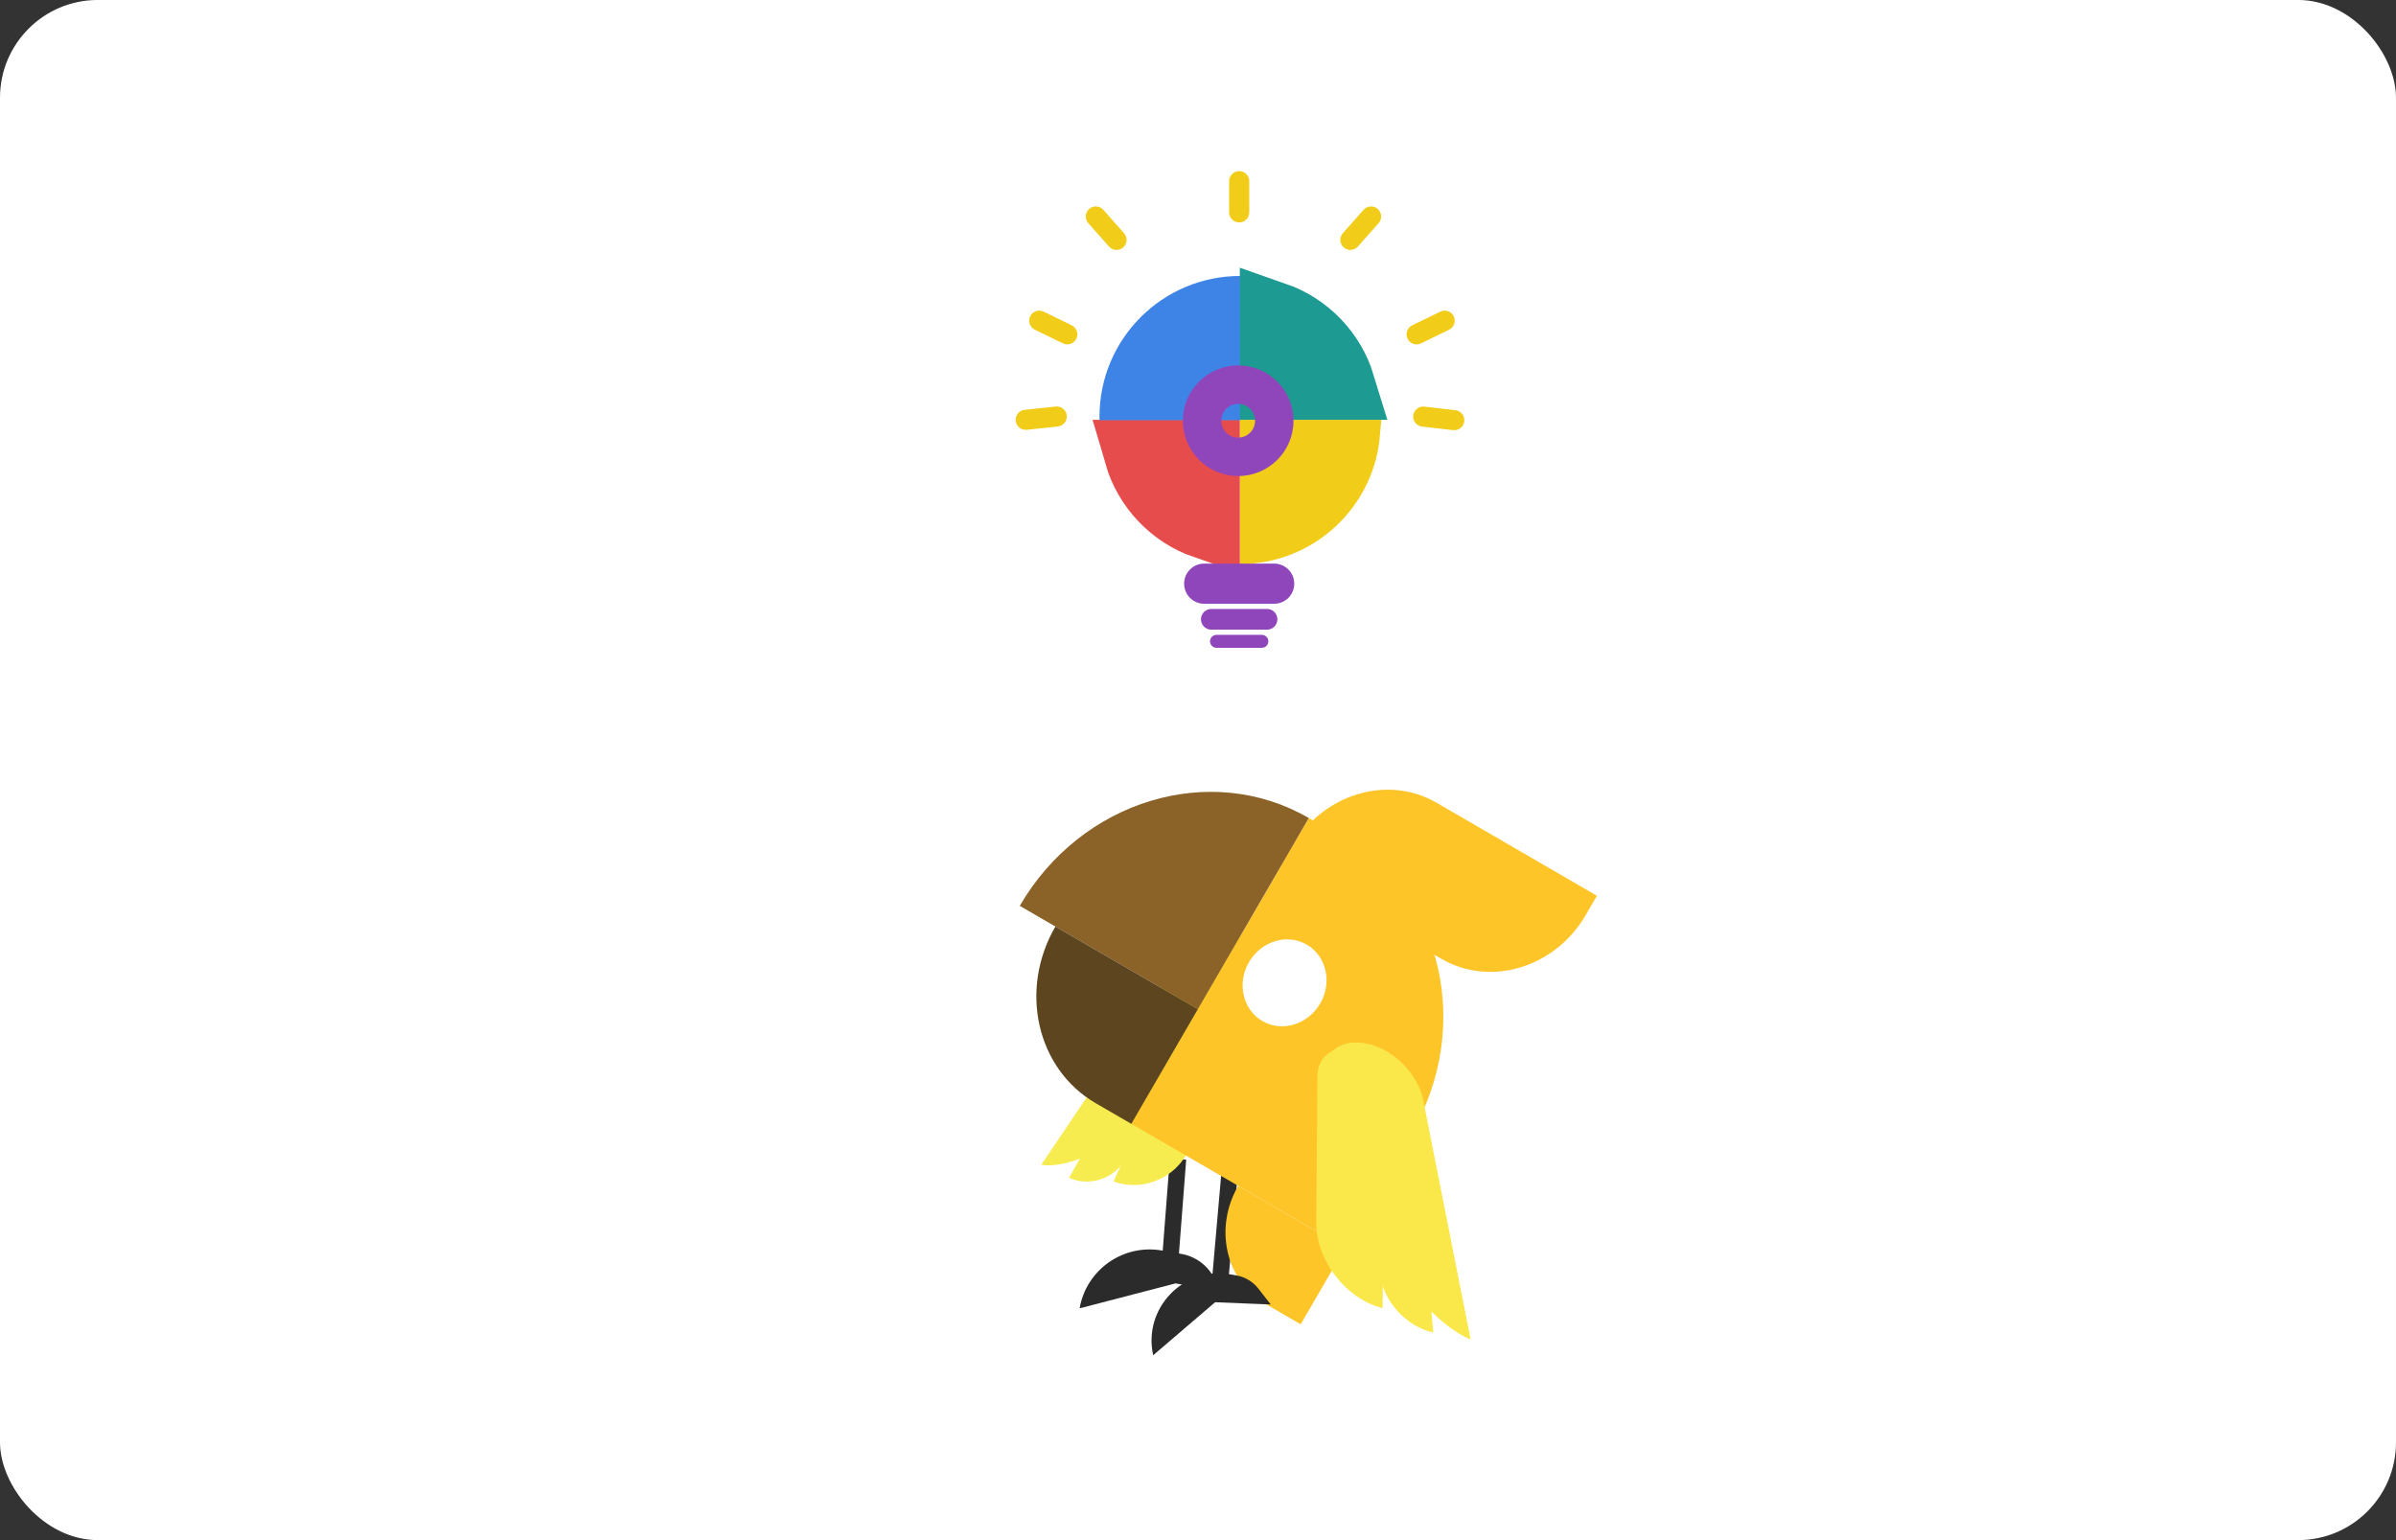 <svg width="588" height="378" viewBox="0 0 588 378" fill="none" xmlns="http://www.w3.org/2000/svg">
<rect x="0" y="0" width="588" height="378" fill="#333333" stroke="none"/>
<rect y="-0.006" width="588" height="378" rx="24" fill="white"/>
<path d="M307.766 106.53H335.177C333.951 121.284 322.398 133.107 307.766 134.75V106.53Z" fill="#F1CD19" stroke="#F1CD19" stroke-width="7"/>
<path d="M295.766 111.53H279.449C281.785 119.561 287.913 125.978 295.766 128.713V111.53Z" stroke="#E74C4C" stroke-width="17"/>
<path d="M269.825 102.252C269.825 83.188 285.279 67.734 304.342 67.734V103.15H269.825V102.252Z" fill="#3E84E7"/>
<path d="M328.989 94.53C326.586 86.647 320.516 80.363 312.766 77.665V94.53H328.989Z" stroke="#1D9A91" stroke-width="17"/>
<path d="M299.141 103.261C299.141 100.654 301.255 98.541 303.861 98.541C306.468 98.541 308.582 100.654 308.582 103.261C308.582 105.868 306.468 107.981 303.861 107.981C301.255 107.981 299.141 105.868 299.141 103.261Z" stroke="#9046BB" stroke-width="17.72"/>
<path d="M290.593 143.254C290.593 140.532 292.8 138.325 295.522 138.325H312.692C315.414 138.325 317.621 140.532 317.621 143.254C317.621 145.976 315.414 148.182 312.692 148.182H295.522C292.8 148.182 290.593 145.976 290.593 143.254Z" fill="#9046BB"/>
<path d="M294.727 151.998C294.727 150.593 295.865 149.454 297.27 149.454H310.943C312.348 149.454 313.487 150.593 313.487 151.998C313.487 153.403 312.348 154.542 310.943 154.542H297.27C295.865 154.542 294.727 153.403 294.727 151.998Z" fill="#9046BB"/>
<path d="M249.259 103.292C249.116 101.937 250.098 100.723 251.452 100.581L259.082 99.776C260.436 99.633 261.65 100.615 261.793 101.97C261.936 103.324 260.953 104.538 259.599 104.681L251.97 105.485C250.615 105.628 249.401 104.646 249.259 103.292Z" fill="#F1CD19"/>
<path d="M304.111 54.597C302.749 54.597 301.645 53.493 301.645 52.132V44.46C301.645 43.098 302.749 41.994 304.111 41.994C305.473 41.994 306.577 43.098 306.577 44.46V52.132C306.577 53.493 305.473 54.597 304.111 54.597Z" fill="#F1CD19"/>
<path d="M338.113 51.286C339.132 52.189 339.227 53.747 338.324 54.767L333.237 60.51C332.334 61.529 330.775 61.623 329.756 60.72C328.736 59.817 328.642 58.259 329.545 57.239L334.632 51.497C335.535 50.477 337.093 50.383 338.113 51.286Z" fill="#F1CD19"/>
<path d="M275.643 60.721C274.623 61.624 273.065 61.529 272.162 60.51L267.075 54.767C266.172 53.747 266.267 52.189 267.286 51.286C268.306 50.383 269.864 50.477 270.767 51.497L275.854 57.24C276.757 58.259 276.662 59.818 275.643 60.721Z" fill="#F1CD19"/>
<path d="M356.759 77.623C357.356 78.847 356.847 80.323 355.622 80.92L348.725 84.28C347.501 84.876 346.025 84.367 345.428 83.143C344.832 81.918 345.341 80.442 346.565 79.846L353.462 76.486C354.687 75.889 356.163 76.399 356.759 77.623Z" fill="#F1CD19"/>
<path d="M264.15 83.142C263.553 84.367 262.077 84.876 260.853 84.279L253.956 80.92C252.731 80.323 252.222 78.847 252.819 77.623C253.415 76.399 254.891 75.89 256.116 76.486L263.013 79.846C264.237 80.442 264.746 81.918 264.15 83.142Z" fill="#F1CD19"/>
<path d="M359.344 103.405C359.189 104.758 357.966 105.729 356.613 105.574L348.991 104.698C347.638 104.543 346.667 103.32 346.823 101.967C346.978 100.614 348.201 99.643 349.554 99.799L357.176 100.674C358.529 100.829 359.5 102.052 359.344 103.405Z" fill="#F1CD19"/>
<path d="M296.954 157.404C296.954 156.526 297.665 155.814 298.543 155.814H309.673C310.551 155.814 311.263 156.526 311.263 157.404C311.263 158.282 310.551 158.994 309.673 158.994H298.543C297.665 158.994 296.954 158.282 296.954 157.404Z" fill="#9046BB"/>
<rect x="300.021" y="284.625" width="4.025" height="29.947" transform="rotate(5.013 300.021 284.625)" fill="#2B2B2B"/>
<rect x="287.089" y="284.314" width="4.025" height="24.15" transform="rotate(4.411 287.089 284.314)" fill="#2B2B2B"/>
<path d="M255.531 285.877L290.511 233.971C293.866 228.992 300.809 227.19 306.145 229.913C313.65 233.743 313.53 243.859 306.115 248.504C293.709 256.275 279.134 266.341 280.144 270.171C281.883 276.768 264.199 287.335 255.531 285.877Z" fill="#F7EC4F"/>
<path d="M273.272 289.965L297.603 236.65C299.161 233.236 303.276 231.53 306.793 232.841C310.31 234.153 311.897 237.984 310.339 241.398L291.651 282.347C288.534 289.177 280.306 292.587 273.272 289.965Z" fill="#F7EC4F"/>
<path d="M262.359 289.089L292.087 235.972C293.417 233.596 296.508 232.575 298.992 233.692C301.475 234.809 302.411 237.641 301.081 240.017L276.169 284.528C273.509 289.28 267.326 291.322 262.359 289.089Z" fill="#F7EC4F"/>
<path d="M391.903 219.85L352.565 197.029C340.496 190.027 324.619 194.853 317.103 207.808L314.381 212.499L353.719 235.32C365.788 242.322 381.665 237.496 389.181 224.541L391.903 219.85Z" fill="#FEC529"/>
<path d="M348.645 304.485L335.532 296.878L330.089 306.261L334.46 308.797C339.288 311.598 345.638 309.667 348.645 304.485Z" fill="#FEC529"/>
<path d="M330.089 306.261L303.864 291.047C297.851 301.411 300.805 314.354 310.461 319.956L319.202 325.027L330.089 306.261Z" fill="#FEC529"/>
<path d="M346.419 278.113C361.45 252.203 354.066 219.846 329.927 205.842L321.185 200.77L277.639 275.833L330.089 306.261L346.419 278.113Z" fill="#FEC529"/>
<path d="M321.185 200.77C297.046 186.766 265.292 196.418 250.261 222.328L293.969 247.685L321.185 200.77Z" fill="#8B6228"/>
<path d="M293.969 247.685L259.002 227.4C249.984 242.946 254.414 262.36 268.897 270.762L277.639 275.833L293.969 247.685Z" fill="#5D451F"/>
<path d="M306.505 236.146C303.498 241.328 304.975 247.8 309.803 250.6C314.631 253.401 320.982 251.471 323.988 246.289C326.994 241.107 325.517 234.635 320.69 231.835C315.862 229.034 309.511 230.964 306.505 236.146Z" fill="white"/>
<path d="M360.907 328.758L349.282 270.046C347.953 263.333 341.569 257.119 334.878 256.023C324.853 254.381 320.812 264.788 327.457 274.209C336.186 286.586 344.602 299.944 341.859 301.975C336.573 305.889 350.627 324.592 360.907 328.758Z" fill="#FAE84A"/>
<path d="M339.3 321.062L339.766 268.221C339.807 263.539 336.16 258.812 331.621 257.664C327.082 256.516 323.369 259.38 323.327 264.062L323.011 299.948C322.929 309.312 330.222 318.765 339.3 321.062Z" fill="#FAE84A"/>
<path d="M351.748 327.029L346.325 270.323C346.004 266.968 343.066 263.708 339.763 263.041C336.46 262.374 334.042 264.552 334.363 267.907L338.625 312.465C339.266 319.174 345.142 325.694 351.748 327.029Z" fill="#FAE84A"/>
<path d="M264.947 321.106C266.599 311.616 275.632 305.263 285.122 306.915L289.936 307.753C294.249 308.504 297.725 311.707 298.826 315.944L299.056 316.831L288.482 314.99L264.947 321.106Z" fill="#2B2B2B"/>
<path d="M282.999 332.624C280.454 321.145 290.377 310.757 301.96 312.774L303.415 313.027C305.554 313.4 307.478 314.554 308.814 316.266L311.855 320.162L298.203 319.61L282.999 332.624Z" fill="#2B2B2B"/>
</svg>
